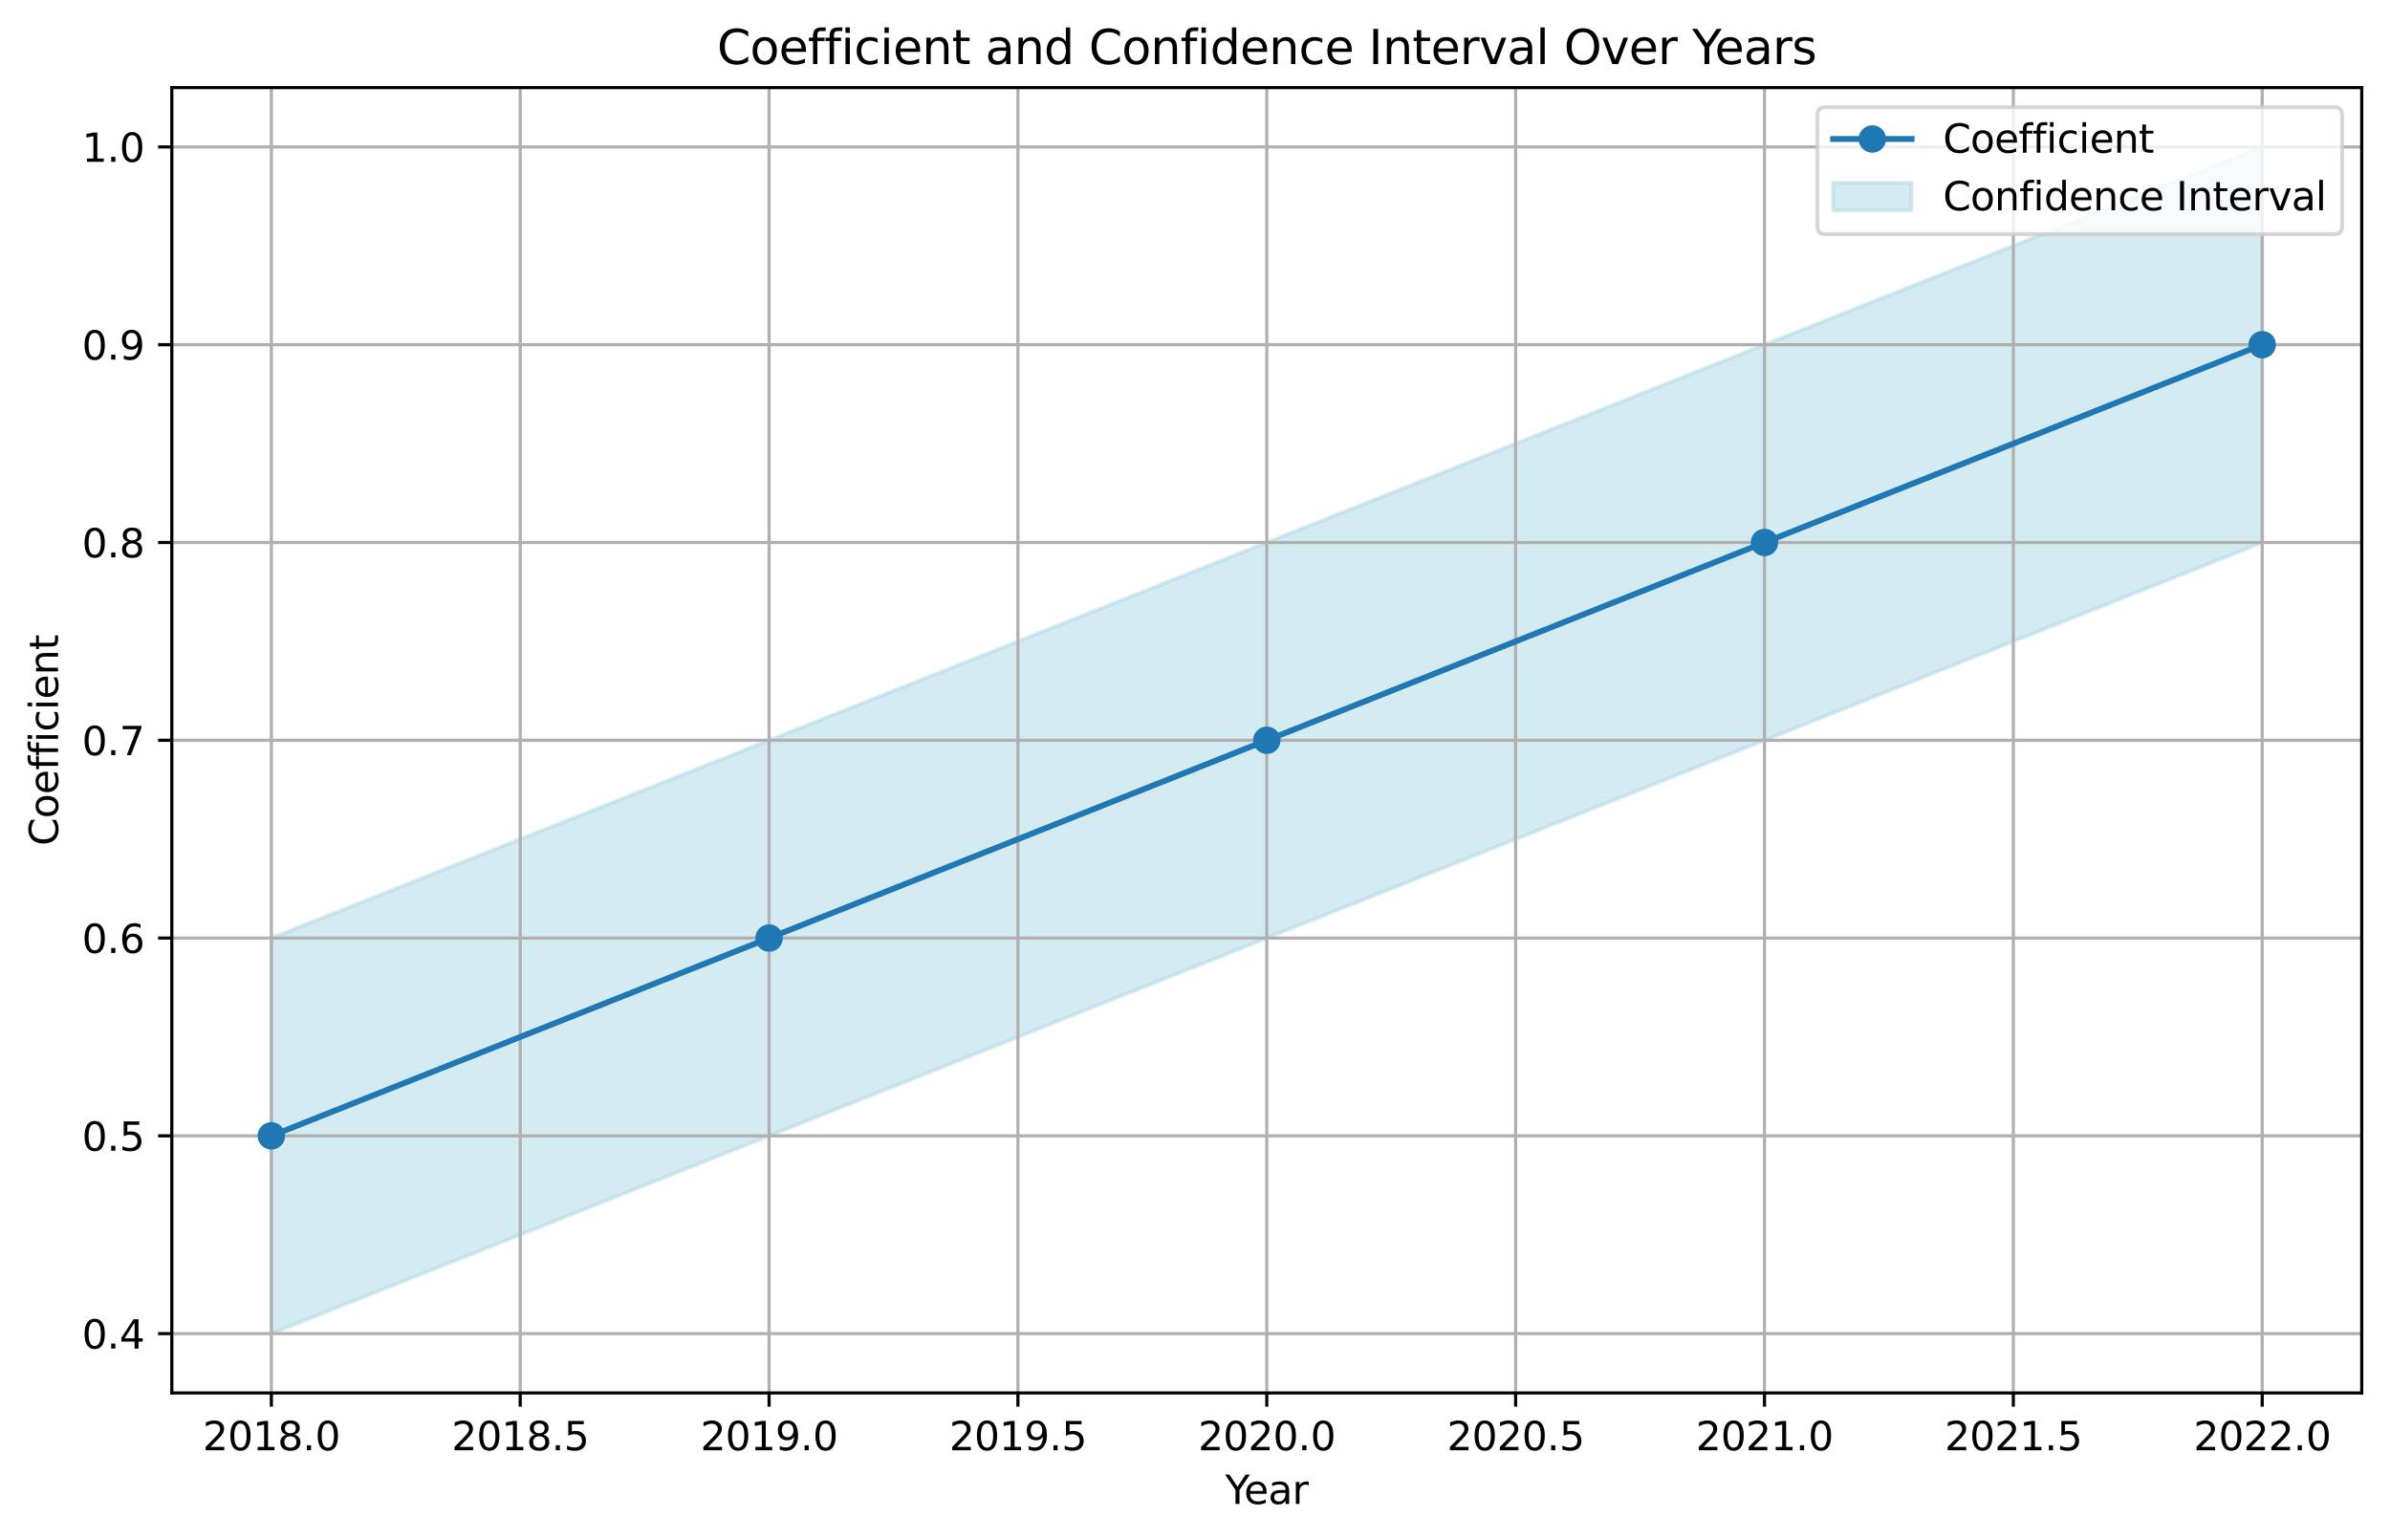 <svg xmlns="http://www.w3.org/2000/svg" xmlns:xlink="http://www.w3.org/1999/xlink" width="811.975" height="523.352" version="1.1" viewBox="0 0 608.981 392.514"><defs><style type="text/css">*{stroke-linejoin:round;stroke-linecap:butt}</style></defs><g id="figure_1"><g id="patch_1"><path d="M 0 392.514 L 608.981 392.514 L 608.981 0 L 0 0 z" style="fill:#fff"/></g><g id="axes_1"><g id="patch_2"><path d="M 43.781 354.958 L 601.781 354.958 L 601.781 22.318 L 43.781 22.318 z" style="fill:#fff"/></g><g id="PolyCollection_1"><defs><path id="mc5371a218d" d="M 69.145 -153.476 L 69.145 -52.676 L 195.963 -103.076 L 322.781 -153.476 L 449.599 -203.876 L 576.418 -254.276 L 576.418 -355.076 L 576.418 -355.076 L 449.599 -304.676 L 322.781 -254.276 L 195.963 -203.876 L 69.145 -153.476 z" style="stroke:#add8e6;stroke-opacity:.5"/></defs><g clip-path="url(#p955ad5f7e9)"><use x="0" y="392.514" xlink:href="#mc5371a218d" style="fill:#add8e6;fill-opacity:.5;stroke:#add8e6;stroke-opacity:.5"/></g></g><g id="matplotlib.axis_1"><g id="xtick_1"><g id="line2d_1"><path d="M 69.145 354.958 L 69.145 22.318" clip-path="url(#p955ad5f7e9)" style="fill:none;stroke:#b0b0b0;stroke-width:.8;stroke-linecap:square"/></g><g id="line2d_2"><defs><path id="md05e2b87aa" d="M 0 0 L 0 3.5" style="stroke:#000;stroke-width:.8"/></defs><g><use x="69.145" y="354.958" xlink:href="#md05e2b87aa" style="stroke:#000;stroke-width:.8"/></g></g><g id="text_1"><g transform="translate(51.65 369.557) scale(0.1 -0.1)"><defs><path id="DejaVuSans-32" d="M 1228 531 L 3431 531 L 3431 0 L 469 0 L 469 531 Q 828 903 1448 1529 Q 2069 2156 2228 2338 Q 2531 2678 2651 2914 Q 2772 3150 2772 3378 Q 2772 3750 2511 3984 Q 2250 4219 1831 4219 Q 1534 4219 1204 4116 Q 875 4013 500 3803 L 500 4441 Q 881 4594 1212 4672 Q 1544 4750 1819 4750 Q 2544 4750 2975 4387 Q 3406 4025 3406 3419 Q 3406 3131 3298 2873 Q 3191 2616 2906 2266 Q 2828 2175 2409 1742 Q 1991 1309 1228 531 z" transform="scale(0.016)"/><path id="DejaVuSans-30" d="M 2034 4250 Q 1547 4250 1301 3770 Q 1056 3291 1056 2328 Q 1056 1369 1301 889 Q 1547 409 2034 409 Q 2525 409 2770 889 Q 3016 1369 3016 2328 Q 3016 3291 2770 3770 Q 2525 4250 2034 4250 z M 2034 4750 Q 2819 4750 3233 4129 Q 3647 3509 3647 2328 Q 3647 1150 3233 529 Q 2819 -91 2034 -91 Q 1250 -91 836 529 Q 422 1150 422 2328 Q 422 3509 836 4129 Q 1250 4750 2034 4750 z" transform="scale(0.016)"/><path id="DejaVuSans-31" d="M 794 531 L 1825 531 L 1825 4091 L 703 3866 L 703 4441 L 1819 4666 L 2450 4666 L 2450 531 L 3481 531 L 3481 0 L 794 0 L 794 531 z" transform="scale(0.016)"/><path id="DejaVuSans-38" d="M 2034 2216 Q 1584 2216 1326 1975 Q 1069 1734 1069 1313 Q 1069 891 1326 650 Q 1584 409 2034 409 Q 2484 409 2743 651 Q 3003 894 3003 1313 Q 3003 1734 2745 1975 Q 2488 2216 2034 2216 z M 1403 2484 Q 997 2584 770 2862 Q 544 3141 544 3541 Q 544 4100 942 4425 Q 1341 4750 2034 4750 Q 2731 4750 3128 4425 Q 3525 4100 3525 3541 Q 3525 3141 3298 2862 Q 3072 2584 2669 2484 Q 3125 2378 3379 2068 Q 3634 1759 3634 1313 Q 3634 634 3220 271 Q 2806 -91 2034 -91 Q 1263 -91 848 271 Q 434 634 434 1313 Q 434 1759 690 2068 Q 947 2378 1403 2484 z M 1172 3481 Q 1172 3119 1398 2916 Q 1625 2713 2034 2713 Q 2441 2713 2670 2916 Q 2900 3119 2900 3481 Q 2900 3844 2670 4047 Q 2441 4250 2034 4250 Q 1625 4250 1398 4047 Q 1172 3844 1172 3481 z" transform="scale(0.016)"/><path id="DejaVuSans-2e" d="M 684 794 L 1344 794 L 1344 0 L 684 0 L 684 794 z" transform="scale(0.016)"/></defs><use xlink:href="#DejaVuSans-32"/><use x="63.623" xlink:href="#DejaVuSans-30"/><use x="127.246" xlink:href="#DejaVuSans-31"/><use x="190.869" xlink:href="#DejaVuSans-38"/><use x="254.492" xlink:href="#DejaVuSans-2e"/><use x="286.279" xlink:href="#DejaVuSans-30"/></g></g></g><g id="xtick_2"><g id="line2d_3"><path d="M 132.554 354.958 L 132.554 22.318" clip-path="url(#p955ad5f7e9)" style="fill:none;stroke:#b0b0b0;stroke-width:.8;stroke-linecap:square"/></g><g id="line2d_4"><g><use x="132.554" y="354.958" xlink:href="#md05e2b87aa" style="stroke:#000;stroke-width:.8"/></g></g><g id="text_2"><g transform="translate(115.059 369.557) scale(0.1 -0.1)"><defs><path id="DejaVuSans-35" d="M 691 4666 L 3169 4666 L 3169 4134 L 1269 4134 L 1269 2991 Q 1406 3038 1543 3061 Q 1681 3084 1819 3084 Q 2600 3084 3056 2656 Q 3513 2228 3513 1497 Q 3513 744 3044 326 Q 2575 -91 1722 -91 Q 1428 -91 1123 -41 Q 819 9 494 109 L 494 744 Q 775 591 1075 516 Q 1375 441 1709 441 Q 2250 441 2565 725 Q 2881 1009 2881 1497 Q 2881 1984 2565 2268 Q 2250 2553 1709 2553 Q 1456 2553 1204 2497 Q 953 2441 691 2322 L 691 4666 z" transform="scale(0.016)"/></defs><use xlink:href="#DejaVuSans-32"/><use x="63.623" xlink:href="#DejaVuSans-30"/><use x="127.246" xlink:href="#DejaVuSans-31"/><use x="190.869" xlink:href="#DejaVuSans-38"/><use x="254.492" xlink:href="#DejaVuSans-2e"/><use x="286.279" xlink:href="#DejaVuSans-35"/></g></g></g><g id="xtick_3"><g id="line2d_5"><path d="M 195.963 354.958 L 195.963 22.318" clip-path="url(#p955ad5f7e9)" style="fill:none;stroke:#b0b0b0;stroke-width:.8;stroke-linecap:square"/></g><g id="line2d_6"><g><use x="195.963" y="354.958" xlink:href="#md05e2b87aa" style="stroke:#000;stroke-width:.8"/></g></g><g id="text_3"><g transform="translate(178.468 369.557) scale(0.1 -0.1)"><defs><path id="DejaVuSans-39" d="M 703 97 L 703 672 Q 941 559 1184 500 Q 1428 441 1663 441 Q 2288 441 2617 861 Q 2947 1281 2994 2138 Q 2813 1869 2534 1725 Q 2256 1581 1919 1581 Q 1219 1581 811 2004 Q 403 2428 403 3163 Q 403 3881 828 4315 Q 1253 4750 1959 4750 Q 2769 4750 3195 4129 Q 3622 3509 3622 2328 Q 3622 1225 3098 567 Q 2575 -91 1691 -91 Q 1453 -91 1209 -44 Q 966 3 703 97 z M 1959 2075 Q 2384 2075 2632 2365 Q 2881 2656 2881 3163 Q 2881 3666 2632 3958 Q 2384 4250 1959 4250 Q 1534 4250 1286 3958 Q 1038 3666 1038 3163 Q 1038 2656 1286 2365 Q 1534 2075 1959 2075 z" transform="scale(0.016)"/></defs><use xlink:href="#DejaVuSans-32"/><use x="63.623" xlink:href="#DejaVuSans-30"/><use x="127.246" xlink:href="#DejaVuSans-31"/><use x="190.869" xlink:href="#DejaVuSans-39"/><use x="254.492" xlink:href="#DejaVuSans-2e"/><use x="286.279" xlink:href="#DejaVuSans-30"/></g></g></g><g id="xtick_4"><g id="line2d_7"><path d="M 259.372 354.958 L 259.372 22.318" clip-path="url(#p955ad5f7e9)" style="fill:none;stroke:#b0b0b0;stroke-width:.8;stroke-linecap:square"/></g><g id="line2d_8"><g><use x="259.372" y="354.958" xlink:href="#md05e2b87aa" style="stroke:#000;stroke-width:.8"/></g></g><g id="text_4"><g transform="translate(241.877 369.557) scale(0.1 -0.1)"><use xlink:href="#DejaVuSans-32"/><use x="63.623" xlink:href="#DejaVuSans-30"/><use x="127.246" xlink:href="#DejaVuSans-31"/><use x="190.869" xlink:href="#DejaVuSans-39"/><use x="254.492" xlink:href="#DejaVuSans-2e"/><use x="286.279" xlink:href="#DejaVuSans-35"/></g></g></g><g id="xtick_5"><g id="line2d_9"><path d="M 322.781 354.958 L 322.781 22.318" clip-path="url(#p955ad5f7e9)" style="fill:none;stroke:#b0b0b0;stroke-width:.8;stroke-linecap:square"/></g><g id="line2d_10"><g><use x="322.781" y="354.958" xlink:href="#md05e2b87aa" style="stroke:#000;stroke-width:.8"/></g></g><g id="text_5"><g transform="translate(305.286 369.557) scale(0.1 -0.1)"><use xlink:href="#DejaVuSans-32"/><use x="63.623" xlink:href="#DejaVuSans-30"/><use x="127.246" xlink:href="#DejaVuSans-32"/><use x="190.869" xlink:href="#DejaVuSans-30"/><use x="254.492" xlink:href="#DejaVuSans-2e"/><use x="286.279" xlink:href="#DejaVuSans-30"/></g></g></g><g id="xtick_6"><g id="line2d_11"><path d="M 386.19 354.958 L 386.19 22.318" clip-path="url(#p955ad5f7e9)" style="fill:none;stroke:#b0b0b0;stroke-width:.8;stroke-linecap:square"/></g><g id="line2d_12"><g><use x="386.19" y="354.958" xlink:href="#md05e2b87aa" style="stroke:#000;stroke-width:.8"/></g></g><g id="text_6"><g transform="translate(368.695 369.557) scale(0.1 -0.1)"><use xlink:href="#DejaVuSans-32"/><use x="63.623" xlink:href="#DejaVuSans-30"/><use x="127.246" xlink:href="#DejaVuSans-32"/><use x="190.869" xlink:href="#DejaVuSans-30"/><use x="254.492" xlink:href="#DejaVuSans-2e"/><use x="286.279" xlink:href="#DejaVuSans-35"/></g></g></g><g id="xtick_7"><g id="line2d_13"><path d="M 449.599 354.958 L 449.599 22.318" clip-path="url(#p955ad5f7e9)" style="fill:none;stroke:#b0b0b0;stroke-width:.8;stroke-linecap:square"/></g><g id="line2d_14"><g><use x="449.599" y="354.958" xlink:href="#md05e2b87aa" style="stroke:#000;stroke-width:.8"/></g></g><g id="text_7"><g transform="translate(432.104 369.557) scale(0.1 -0.1)"><use xlink:href="#DejaVuSans-32"/><use x="63.623" xlink:href="#DejaVuSans-30"/><use x="127.246" xlink:href="#DejaVuSans-32"/><use x="190.869" xlink:href="#DejaVuSans-31"/><use x="254.492" xlink:href="#DejaVuSans-2e"/><use x="286.279" xlink:href="#DejaVuSans-30"/></g></g></g><g id="xtick_8"><g id="line2d_15"><path d="M 513.009 354.958 L 513.009 22.318" clip-path="url(#p955ad5f7e9)" style="fill:none;stroke:#b0b0b0;stroke-width:.8;stroke-linecap:square"/></g><g id="line2d_16"><g><use x="513.009" y="354.958" xlink:href="#md05e2b87aa" style="stroke:#000;stroke-width:.8"/></g></g><g id="text_8"><g transform="translate(495.513 369.557) scale(0.1 -0.1)"><use xlink:href="#DejaVuSans-32"/><use x="63.623" xlink:href="#DejaVuSans-30"/><use x="127.246" xlink:href="#DejaVuSans-32"/><use x="190.869" xlink:href="#DejaVuSans-31"/><use x="254.492" xlink:href="#DejaVuSans-2e"/><use x="286.279" xlink:href="#DejaVuSans-35"/></g></g></g><g id="xtick_9"><g id="line2d_17"><path d="M 576.418 354.958 L 576.418 22.318" clip-path="url(#p955ad5f7e9)" style="fill:none;stroke:#b0b0b0;stroke-width:.8;stroke-linecap:square"/></g><g id="line2d_18"><g><use x="576.418" y="354.958" xlink:href="#md05e2b87aa" style="stroke:#000;stroke-width:.8"/></g></g><g id="text_9"><g transform="translate(558.922 369.557) scale(0.1 -0.1)"><use xlink:href="#DejaVuSans-32"/><use x="63.623" xlink:href="#DejaVuSans-30"/><use x="127.246" xlink:href="#DejaVuSans-32"/><use x="190.869" xlink:href="#DejaVuSans-32"/><use x="254.492" xlink:href="#DejaVuSans-2e"/><use x="286.279" xlink:href="#DejaVuSans-30"/></g></g></g><g id="text_10"><g transform="translate(312.194 383.235) scale(0.1 -0.1)"><defs><path id="DejaVuSans-59" d="M -13 4666 L 666 4666 L 1959 2747 L 3244 4666 L 3922 4666 L 2272 2222 L 2272 0 L 1638 0 L 1638 2222 L -13 4666 z" transform="scale(0.016)"/><path id="DejaVuSans-65" d="M 3597 1894 L 3597 1613 L 953 1613 Q 991 1019 1311 708 Q 1631 397 2203 397 Q 2534 397 2845 478 Q 3156 559 3463 722 L 3463 178 Q 3153 47 2828 -22 Q 2503 -91 2169 -91 Q 1331 -91 842 396 Q 353 884 353 1716 Q 353 2575 817 3079 Q 1281 3584 2069 3584 Q 2775 3584 3186 3129 Q 3597 2675 3597 1894 z M 3022 2063 Q 3016 2534 2758 2815 Q 2500 3097 2075 3097 Q 1594 3097 1305 2825 Q 1016 2553 972 2059 L 3022 2063 z" transform="scale(0.016)"/><path id="DejaVuSans-61" d="M 2194 1759 Q 1497 1759 1228 1600 Q 959 1441 959 1056 Q 959 750 1161 570 Q 1363 391 1709 391 Q 2188 391 2477 730 Q 2766 1069 2766 1631 L 2766 1759 L 2194 1759 z M 3341 1997 L 3341 0 L 2766 0 L 2766 531 Q 2569 213 2275 61 Q 1981 -91 1556 -91 Q 1019 -91 701 211 Q 384 513 384 1019 Q 384 1609 779 1909 Q 1175 2209 1959 2209 L 2766 2209 L 2766 2266 Q 2766 2663 2505 2880 Q 2244 3097 1772 3097 Q 1472 3097 1187 3025 Q 903 2953 641 2809 L 641 3341 Q 956 3463 1253 3523 Q 1550 3584 1831 3584 Q 2591 3584 2966 3190 Q 3341 2797 3341 1997 z" transform="scale(0.016)"/><path id="DejaVuSans-72" d="M 2631 2963 Q 2534 3019 2420 3045 Q 2306 3072 2169 3072 Q 1681 3072 1420 2755 Q 1159 2438 1159 1844 L 1159 0 L 581 0 L 581 3500 L 1159 3500 L 1159 2956 Q 1341 3275 1631 3429 Q 1922 3584 2338 3584 Q 2397 3584 2469 3576 Q 2541 3569 2628 3553 L 2631 2963 z" transform="scale(0.016)"/></defs><use xlink:href="#DejaVuSans-59"/><use x="47.834" xlink:href="#DejaVuSans-65"/><use x="109.357" xlink:href="#DejaVuSans-61"/><use x="170.637" xlink:href="#DejaVuSans-72"/></g></g></g><g id="matplotlib.axis_2"><g id="ytick_1"><g id="line2d_19"><path d="M 43.781 339.838 L 601.781 339.838" clip-path="url(#p955ad5f7e9)" style="fill:none;stroke:#b0b0b0;stroke-width:.8;stroke-linecap:square"/></g><g id="line2d_20"><defs><path id="m3797ecfc48" d="M 0 0 L -3.5 0" style="stroke:#000;stroke-width:.8"/></defs><g><use x="43.781" y="339.838" xlink:href="#m3797ecfc48" style="stroke:#000;stroke-width:.8"/></g></g><g id="text_11"><g transform="translate(20.878 343.637) scale(0.1 -0.1)"><defs><path id="DejaVuSans-34" d="M 2419 4116 L 825 1625 L 2419 1625 L 2419 4116 z M 2253 4666 L 3047 4666 L 3047 1625 L 3713 1625 L 3713 1100 L 3047 1100 L 3047 0 L 2419 0 L 2419 1100 L 313 1100 L 313 1709 L 2253 4666 z" transform="scale(0.016)"/></defs><use xlink:href="#DejaVuSans-30"/><use x="63.623" xlink:href="#DejaVuSans-2e"/><use x="95.41" xlink:href="#DejaVuSans-34"/></g></g></g><g id="ytick_2"><g id="line2d_21"><path d="M 43.781 289.438 L 601.781 289.438" clip-path="url(#p955ad5f7e9)" style="fill:none;stroke:#b0b0b0;stroke-width:.8;stroke-linecap:square"/></g><g id="line2d_22"><g><use x="43.781" y="289.438" xlink:href="#m3797ecfc48" style="stroke:#000;stroke-width:.8"/></g></g><g id="text_12"><g transform="translate(20.878 293.237) scale(0.1 -0.1)"><use xlink:href="#DejaVuSans-30"/><use x="63.623" xlink:href="#DejaVuSans-2e"/><use x="95.41" xlink:href="#DejaVuSans-35"/></g></g></g><g id="ytick_3"><g id="line2d_23"><path d="M 43.781 239.038 L 601.781 239.038" clip-path="url(#p955ad5f7e9)" style="fill:none;stroke:#b0b0b0;stroke-width:.8;stroke-linecap:square"/></g><g id="line2d_24"><g><use x="43.781" y="239.038" xlink:href="#m3797ecfc48" style="stroke:#000;stroke-width:.8"/></g></g><g id="text_13"><g transform="translate(20.878 242.837) scale(0.1 -0.1)"><defs><path id="DejaVuSans-36" d="M 2113 2584 Q 1688 2584 1439 2293 Q 1191 2003 1191 1497 Q 1191 994 1439 701 Q 1688 409 2113 409 Q 2538 409 2786 701 Q 3034 994 3034 1497 Q 3034 2003 2786 2293 Q 2538 2584 2113 2584 z M 3366 4563 L 3366 3988 Q 3128 4100 2886 4159 Q 2644 4219 2406 4219 Q 1781 4219 1451 3797 Q 1122 3375 1075 2522 Q 1259 2794 1537 2939 Q 1816 3084 2150 3084 Q 2853 3084 3261 2657 Q 3669 2231 3669 1497 Q 3669 778 3244 343 Q 2819 -91 2113 -91 Q 1303 -91 875 529 Q 447 1150 447 2328 Q 447 3434 972 4092 Q 1497 4750 2381 4750 Q 2619 4750 2861 4703 Q 3103 4656 3366 4563 z" transform="scale(0.016)"/></defs><use xlink:href="#DejaVuSans-30"/><use x="63.623" xlink:href="#DejaVuSans-2e"/><use x="95.41" xlink:href="#DejaVuSans-36"/></g></g></g><g id="ytick_4"><g id="line2d_25"><path d="M 43.781 188.638 L 601.781 188.638" clip-path="url(#p955ad5f7e9)" style="fill:none;stroke:#b0b0b0;stroke-width:.8;stroke-linecap:square"/></g><g id="line2d_26"><g><use x="43.781" y="188.638" xlink:href="#m3797ecfc48" style="stroke:#000;stroke-width:.8"/></g></g><g id="text_14"><g transform="translate(20.878 192.437) scale(0.1 -0.1)"><defs><path id="DejaVuSans-37" d="M 525 4666 L 3525 4666 L 3525 4397 L 1831 0 L 1172 0 L 2766 4134 L 525 4134 L 525 4666 z" transform="scale(0.016)"/></defs><use xlink:href="#DejaVuSans-30"/><use x="63.623" xlink:href="#DejaVuSans-2e"/><use x="95.41" xlink:href="#DejaVuSans-37"/></g></g></g><g id="ytick_5"><g id="line2d_27"><path d="M 43.781 138.238 L 601.781 138.238" clip-path="url(#p955ad5f7e9)" style="fill:none;stroke:#b0b0b0;stroke-width:.8;stroke-linecap:square"/></g><g id="line2d_28"><g><use x="43.781" y="138.238" xlink:href="#m3797ecfc48" style="stroke:#000;stroke-width:.8"/></g></g><g id="text_15"><g transform="translate(20.878 142.037) scale(0.1 -0.1)"><use xlink:href="#DejaVuSans-30"/><use x="63.623" xlink:href="#DejaVuSans-2e"/><use x="95.41" xlink:href="#DejaVuSans-38"/></g></g></g><g id="ytick_6"><g id="line2d_29"><path d="M 43.781 87.838 L 601.781 87.838" clip-path="url(#p955ad5f7e9)" style="fill:none;stroke:#b0b0b0;stroke-width:.8;stroke-linecap:square"/></g><g id="line2d_30"><g><use x="43.781" y="87.838" xlink:href="#m3797ecfc48" style="stroke:#000;stroke-width:.8"/></g></g><g id="text_16"><g transform="translate(20.878 91.637) scale(0.1 -0.1)"><use xlink:href="#DejaVuSans-30"/><use x="63.623" xlink:href="#DejaVuSans-2e"/><use x="95.41" xlink:href="#DejaVuSans-39"/></g></g></g><g id="ytick_7"><g id="line2d_31"><path d="M 43.781 37.438 L 601.781 37.438" clip-path="url(#p955ad5f7e9)" style="fill:none;stroke:#b0b0b0;stroke-width:.8;stroke-linecap:square"/></g><g id="line2d_32"><g><use x="43.781" y="37.438" xlink:href="#m3797ecfc48" style="stroke:#000;stroke-width:.8"/></g></g><g id="text_17"><g transform="translate(20.878 41.237) scale(0.1 -0.1)"><use xlink:href="#DejaVuSans-31"/><use x="63.623" xlink:href="#DejaVuSans-2e"/><use x="95.41" xlink:href="#DejaVuSans-30"/></g></g></g><g id="text_18"><g transform="translate(14.798 215.519) rotate(-90) scale(0.1 -0.1)"><defs><path id="DejaVuSans-43" d="M 4122 4306 L 4122 3641 Q 3803 3938 3442 4084 Q 3081 4231 2675 4231 Q 1875 4231 1450 3742 Q 1025 3253 1025 2328 Q 1025 1406 1450 917 Q 1875 428 2675 428 Q 3081 428 3442 575 Q 3803 722 4122 1019 L 4122 359 Q 3791 134 3420 21 Q 3050 -91 2638 -91 Q 1578 -91 968 557 Q 359 1206 359 2328 Q 359 3453 968 4101 Q 1578 4750 2638 4750 Q 3056 4750 3426 4639 Q 3797 4528 4122 4306 z" transform="scale(0.016)"/><path id="DejaVuSans-6f" d="M 1959 3097 Q 1497 3097 1228 2736 Q 959 2375 959 1747 Q 959 1119 1226 758 Q 1494 397 1959 397 Q 2419 397 2687 759 Q 2956 1122 2956 1747 Q 2956 2369 2687 2733 Q 2419 3097 1959 3097 z M 1959 3584 Q 2709 3584 3137 3096 Q 3566 2609 3566 1747 Q 3566 888 3137 398 Q 2709 -91 1959 -91 Q 1206 -91 779 398 Q 353 888 353 1747 Q 353 2609 779 3096 Q 1206 3584 1959 3584 z" transform="scale(0.016)"/><path id="DejaVuSans-66" d="M 2375 4863 L 2375 4384 L 1825 4384 Q 1516 4384 1395 4259 Q 1275 4134 1275 3809 L 1275 3500 L 2222 3500 L 2222 3053 L 1275 3053 L 1275 0 L 697 0 L 697 3053 L 147 3053 L 147 3500 L 697 3500 L 697 3744 Q 697 4328 969 4595 Q 1241 4863 1831 4863 L 2375 4863 z" transform="scale(0.016)"/><path id="DejaVuSans-69" d="M 603 3500 L 1178 3500 L 1178 0 L 603 0 L 603 3500 z M 603 4863 L 1178 4863 L 1178 4134 L 603 4134 L 603 4863 z" transform="scale(0.016)"/><path id="DejaVuSans-63" d="M 3122 3366 L 3122 2828 Q 2878 2963 2633 3030 Q 2388 3097 2138 3097 Q 1578 3097 1268 2742 Q 959 2388 959 1747 Q 959 1106 1268 751 Q 1578 397 2138 397 Q 2388 397 2633 464 Q 2878 531 3122 666 L 3122 134 Q 2881 22 2623 -34 Q 2366 -91 2075 -91 Q 1284 -91 818 406 Q 353 903 353 1747 Q 353 2603 823 3093 Q 1294 3584 2113 3584 Q 2378 3584 2631 3529 Q 2884 3475 3122 3366 z" transform="scale(0.016)"/><path id="DejaVuSans-6e" d="M 3513 2113 L 3513 0 L 2938 0 L 2938 2094 Q 2938 2591 2744 2837 Q 2550 3084 2163 3084 Q 1697 3084 1428 2787 Q 1159 2491 1159 1978 L 1159 0 L 581 0 L 581 3500 L 1159 3500 L 1159 2956 Q 1366 3272 1645 3428 Q 1925 3584 2291 3584 Q 2894 3584 3203 3211 Q 3513 2838 3513 2113 z" transform="scale(0.016)"/><path id="DejaVuSans-74" d="M 1172 4494 L 1172 3500 L 2356 3500 L 2356 3053 L 1172 3053 L 1172 1153 Q 1172 725 1289 603 Q 1406 481 1766 481 L 2356 481 L 2356 0 L 1766 0 Q 1100 0 847 248 Q 594 497 594 1153 L 594 3053 L 172 3053 L 172 3500 L 594 3500 L 594 4494 L 1172 4494 z" transform="scale(0.016)"/></defs><use xlink:href="#DejaVuSans-43"/><use x="69.824" xlink:href="#DejaVuSans-6f"/><use x="131.006" xlink:href="#DejaVuSans-65"/><use x="192.529" xlink:href="#DejaVuSans-66"/><use x="227.734" xlink:href="#DejaVuSans-66"/><use x="262.939" xlink:href="#DejaVuSans-69"/><use x="290.723" xlink:href="#DejaVuSans-63"/><use x="345.703" xlink:href="#DejaVuSans-69"/><use x="373.486" xlink:href="#DejaVuSans-65"/><use x="435.01" xlink:href="#DejaVuSans-6e"/><use x="498.389" xlink:href="#DejaVuSans-74"/></g></g></g><g id="line2d_33"><path d="M 69.145 289.438 L 195.963 239.038 L 322.781 188.638 L 449.599 138.238 L 576.418 87.838" clip-path="url(#p955ad5f7e9)" style="fill:none;stroke:#1f77b4;stroke-width:1.5;stroke-linecap:square"/><defs><path id="m12b6e50841" d="M 0 3 C 0.796 3 1.559 2.684 2.121 2.121 C 2.684 1.559 3 0.796 3 0 C 3 -0.796 2.684 -1.559 2.121 -2.121 C 1.559 -2.684 0.796 -3 0 -3 C -0.796 -3 -1.559 -2.684 -2.121 -2.121 C -2.684 -1.559 -3 -0.796 -3 0 C -3 0.796 -2.684 1.559 -2.121 2.121 C -1.559 2.684 -0.796 3 0 3 z" style="stroke:#1f77b4"/></defs><g clip-path="url(#p955ad5f7e9)"><use x="69.145" y="289.438" xlink:href="#m12b6e50841" style="fill:#1f77b4;stroke:#1f77b4"/><use x="195.963" y="239.038" xlink:href="#m12b6e50841" style="fill:#1f77b4;stroke:#1f77b4"/><use x="322.781" y="188.638" xlink:href="#m12b6e50841" style="fill:#1f77b4;stroke:#1f77b4"/><use x="449.599" y="138.238" xlink:href="#m12b6e50841" style="fill:#1f77b4;stroke:#1f77b4"/><use x="576.418" y="87.838" xlink:href="#m12b6e50841" style="fill:#1f77b4;stroke:#1f77b4"/></g></g><g id="patch_3"><path d="M 43.781 354.958 L 43.781 22.318" style="fill:none;stroke:#000;stroke-width:.8;stroke-linejoin:miter;stroke-linecap:square"/></g><g id="patch_4"><path d="M 601.781 354.958 L 601.781 22.318" style="fill:none;stroke:#000;stroke-width:.8;stroke-linejoin:miter;stroke-linecap:square"/></g><g id="patch_5"><path d="M 43.781 354.958 L 601.781 354.958" style="fill:none;stroke:#000;stroke-width:.8;stroke-linejoin:miter;stroke-linecap:square"/></g><g id="patch_6"><path d="M 43.781 22.318 L 601.781 22.318" style="fill:none;stroke:#000;stroke-width:.8;stroke-linejoin:miter;stroke-linecap:square"/></g><g id="text_19"><g transform="translate(182.723 16.318) scale(0.12 -0.12)"><defs><path id="DejaVuSans-20" transform="scale(0.016)"/><path id="DejaVuSans-64" d="M 2906 2969 L 2906 4863 L 3481 4863 L 3481 0 L 2906 0 L 2906 525 Q 2725 213 2448 61 Q 2172 -91 1784 -91 Q 1150 -91 751 415 Q 353 922 353 1747 Q 353 2572 751 3078 Q 1150 3584 1784 3584 Q 2172 3584 2448 3432 Q 2725 3281 2906 2969 z M 947 1747 Q 947 1113 1208 752 Q 1469 391 1925 391 Q 2381 391 2643 752 Q 2906 1113 2906 1747 Q 2906 2381 2643 2742 Q 2381 3103 1925 3103 Q 1469 3103 1208 2742 Q 947 2381 947 1747 z" transform="scale(0.016)"/><path id="DejaVuSans-49" d="M 628 4666 L 1259 4666 L 1259 0 L 628 0 L 628 4666 z" transform="scale(0.016)"/><path id="DejaVuSans-76" d="M 191 3500 L 800 3500 L 1894 563 L 2988 3500 L 3597 3500 L 2284 0 L 1503 0 L 191 3500 z" transform="scale(0.016)"/><path id="DejaVuSans-6c" d="M 603 4863 L 1178 4863 L 1178 0 L 603 0 L 603 4863 z" transform="scale(0.016)"/><path id="DejaVuSans-4f" d="M 2522 4238 Q 1834 4238 1429 3725 Q 1025 3213 1025 2328 Q 1025 1447 1429 934 Q 1834 422 2522 422 Q 3209 422 3611 934 Q 4013 1447 4013 2328 Q 4013 3213 3611 3725 Q 3209 4238 2522 4238 z M 2522 4750 Q 3503 4750 4090 4092 Q 4678 3434 4678 2328 Q 4678 1225 4090 567 Q 3503 -91 2522 -91 Q 1538 -91 948 565 Q 359 1222 359 2328 Q 359 3434 948 4092 Q 1538 4750 2522 4750 z" transform="scale(0.016)"/><path id="DejaVuSans-73" d="M 2834 3397 L 2834 2853 Q 2591 2978 2328 3040 Q 2066 3103 1784 3103 Q 1356 3103 1142 2972 Q 928 2841 928 2578 Q 928 2378 1081 2264 Q 1234 2150 1697 2047 L 1894 2003 Q 2506 1872 2764 1633 Q 3022 1394 3022 966 Q 3022 478 2636 193 Q 2250 -91 1575 -91 Q 1294 -91 989 -36 Q 684 19 347 128 L 347 722 Q 666 556 975 473 Q 1284 391 1588 391 Q 1994 391 2212 530 Q 2431 669 2431 922 Q 2431 1156 2273 1281 Q 2116 1406 1581 1522 L 1381 1569 Q 847 1681 609 1914 Q 372 2147 372 2553 Q 372 3047 722 3315 Q 1072 3584 1716 3584 Q 2034 3584 2315 3537 Q 2597 3491 2834 3397 z" transform="scale(0.016)"/></defs><use xlink:href="#DejaVuSans-43"/><use x="69.824" xlink:href="#DejaVuSans-6f"/><use x="131.006" xlink:href="#DejaVuSans-65"/><use x="192.529" xlink:href="#DejaVuSans-66"/><use x="227.734" xlink:href="#DejaVuSans-66"/><use x="262.939" xlink:href="#DejaVuSans-69"/><use x="290.723" xlink:href="#DejaVuSans-63"/><use x="345.703" xlink:href="#DejaVuSans-69"/><use x="373.486" xlink:href="#DejaVuSans-65"/><use x="435.01" xlink:href="#DejaVuSans-6e"/><use x="498.389" xlink:href="#DejaVuSans-74"/><use x="537.598" xlink:href="#DejaVuSans-20"/><use x="569.385" xlink:href="#DejaVuSans-61"/><use x="630.664" xlink:href="#DejaVuSans-6e"/><use x="694.043" xlink:href="#DejaVuSans-64"/><use x="757.52" xlink:href="#DejaVuSans-20"/><use x="789.307" xlink:href="#DejaVuSans-43"/><use x="859.131" xlink:href="#DejaVuSans-6f"/><use x="920.313" xlink:href="#DejaVuSans-6e"/><use x="983.691" xlink:href="#DejaVuSans-66"/><use x="1018.896" xlink:href="#DejaVuSans-69"/><use x="1046.68" xlink:href="#DejaVuSans-64"/><use x="1110.156" xlink:href="#DejaVuSans-65"/><use x="1171.68" xlink:href="#DejaVuSans-6e"/><use x="1235.059" xlink:href="#DejaVuSans-63"/><use x="1290.039" xlink:href="#DejaVuSans-65"/><use x="1351.563" xlink:href="#DejaVuSans-20"/><use x="1383.35" xlink:href="#DejaVuSans-49"/><use x="1412.842" xlink:href="#DejaVuSans-6e"/><use x="1476.221" xlink:href="#DejaVuSans-74"/><use x="1515.43" xlink:href="#DejaVuSans-65"/><use x="1576.953" xlink:href="#DejaVuSans-72"/><use x="1618.066" xlink:href="#DejaVuSans-76"/><use x="1677.246" xlink:href="#DejaVuSans-61"/><use x="1738.525" xlink:href="#DejaVuSans-6c"/><use x="1766.309" xlink:href="#DejaVuSans-20"/><use x="1798.096" xlink:href="#DejaVuSans-4f"/><use x="1876.807" xlink:href="#DejaVuSans-76"/><use x="1935.986" xlink:href="#DejaVuSans-65"/><use x="1997.51" xlink:href="#DejaVuSans-72"/><use x="2038.623" xlink:href="#DejaVuSans-20"/><use x="2070.41" xlink:href="#DejaVuSans-59"/><use x="2118.244" xlink:href="#DejaVuSans-65"/><use x="2179.768" xlink:href="#DejaVuSans-61"/><use x="2241.047" xlink:href="#DejaVuSans-72"/><use x="2282.16" xlink:href="#DejaVuSans-73"/></g></g><g id="legend_1"><g id="patch_7"><path d="M 465.078 59.674 L 594.781 59.674 Q 596.781 59.674 596.781 57.674 L 596.781 29.318 Q 596.781 27.318 594.781 27.318 L 465.078 27.318 Q 463.078 27.318 463.078 29.318 L 463.078 57.674 Q 463.078 59.674 465.078 59.674 z" style="fill:#fff;opacity:.8;stroke:#ccc;stroke-linejoin:miter"/></g><g id="line2d_34"><path d="M 467.078 35.417 L 477.078 35.417 L 487.078 35.417" style="fill:none;stroke:#1f77b4;stroke-width:1.5;stroke-linecap:square"/><g><use x="477.078" y="35.417" xlink:href="#m12b6e50841" style="fill:#1f77b4;stroke:#1f77b4"/></g></g><g id="text_20"><g transform="translate(495.078 38.917) scale(0.1 -0.1)"><use xlink:href="#DejaVuSans-43"/><use x="69.824" xlink:href="#DejaVuSans-6f"/><use x="131.006" xlink:href="#DejaVuSans-65"/><use x="192.529" xlink:href="#DejaVuSans-66"/><use x="227.734" xlink:href="#DejaVuSans-66"/><use x="262.939" xlink:href="#DejaVuSans-69"/><use x="290.723" xlink:href="#DejaVuSans-63"/><use x="345.703" xlink:href="#DejaVuSans-69"/><use x="373.486" xlink:href="#DejaVuSans-65"/><use x="435.01" xlink:href="#DejaVuSans-6e"/><use x="498.389" xlink:href="#DejaVuSans-74"/></g></g><g id="patch_8"><path d="M 467.078 53.595 L 487.078 53.595 L 487.078 46.595 L 467.078 46.595 z" style="fill:#add8e6;fill-opacity:.5;stroke:#add8e6;stroke-opacity:.5;stroke-linejoin:miter"/></g><g id="text_21"><g transform="translate(495.078 53.595) scale(0.1 -0.1)"><use xlink:href="#DejaVuSans-43"/><use x="69.824" xlink:href="#DejaVuSans-6f"/><use x="131.006" xlink:href="#DejaVuSans-6e"/><use x="194.385" xlink:href="#DejaVuSans-66"/><use x="229.59" xlink:href="#DejaVuSans-69"/><use x="257.373" xlink:href="#DejaVuSans-64"/><use x="320.85" xlink:href="#DejaVuSans-65"/><use x="382.373" xlink:href="#DejaVuSans-6e"/><use x="445.752" xlink:href="#DejaVuSans-63"/><use x="500.732" xlink:href="#DejaVuSans-65"/><use x="562.256" xlink:href="#DejaVuSans-20"/><use x="594.043" xlink:href="#DejaVuSans-49"/><use x="623.535" xlink:href="#DejaVuSans-6e"/><use x="686.914" xlink:href="#DejaVuSans-74"/><use x="726.123" xlink:href="#DejaVuSans-65"/><use x="787.646" xlink:href="#DejaVuSans-72"/><use x="828.76" xlink:href="#DejaVuSans-76"/><use x="887.939" xlink:href="#DejaVuSans-61"/><use x="949.219" xlink:href="#DejaVuSans-6c"/></g></g></g></g></g><defs><clipPath id="p955ad5f7e9"><rect width="558" height="332.64" x="43.781" y="22.318"/></clipPath></defs></svg>